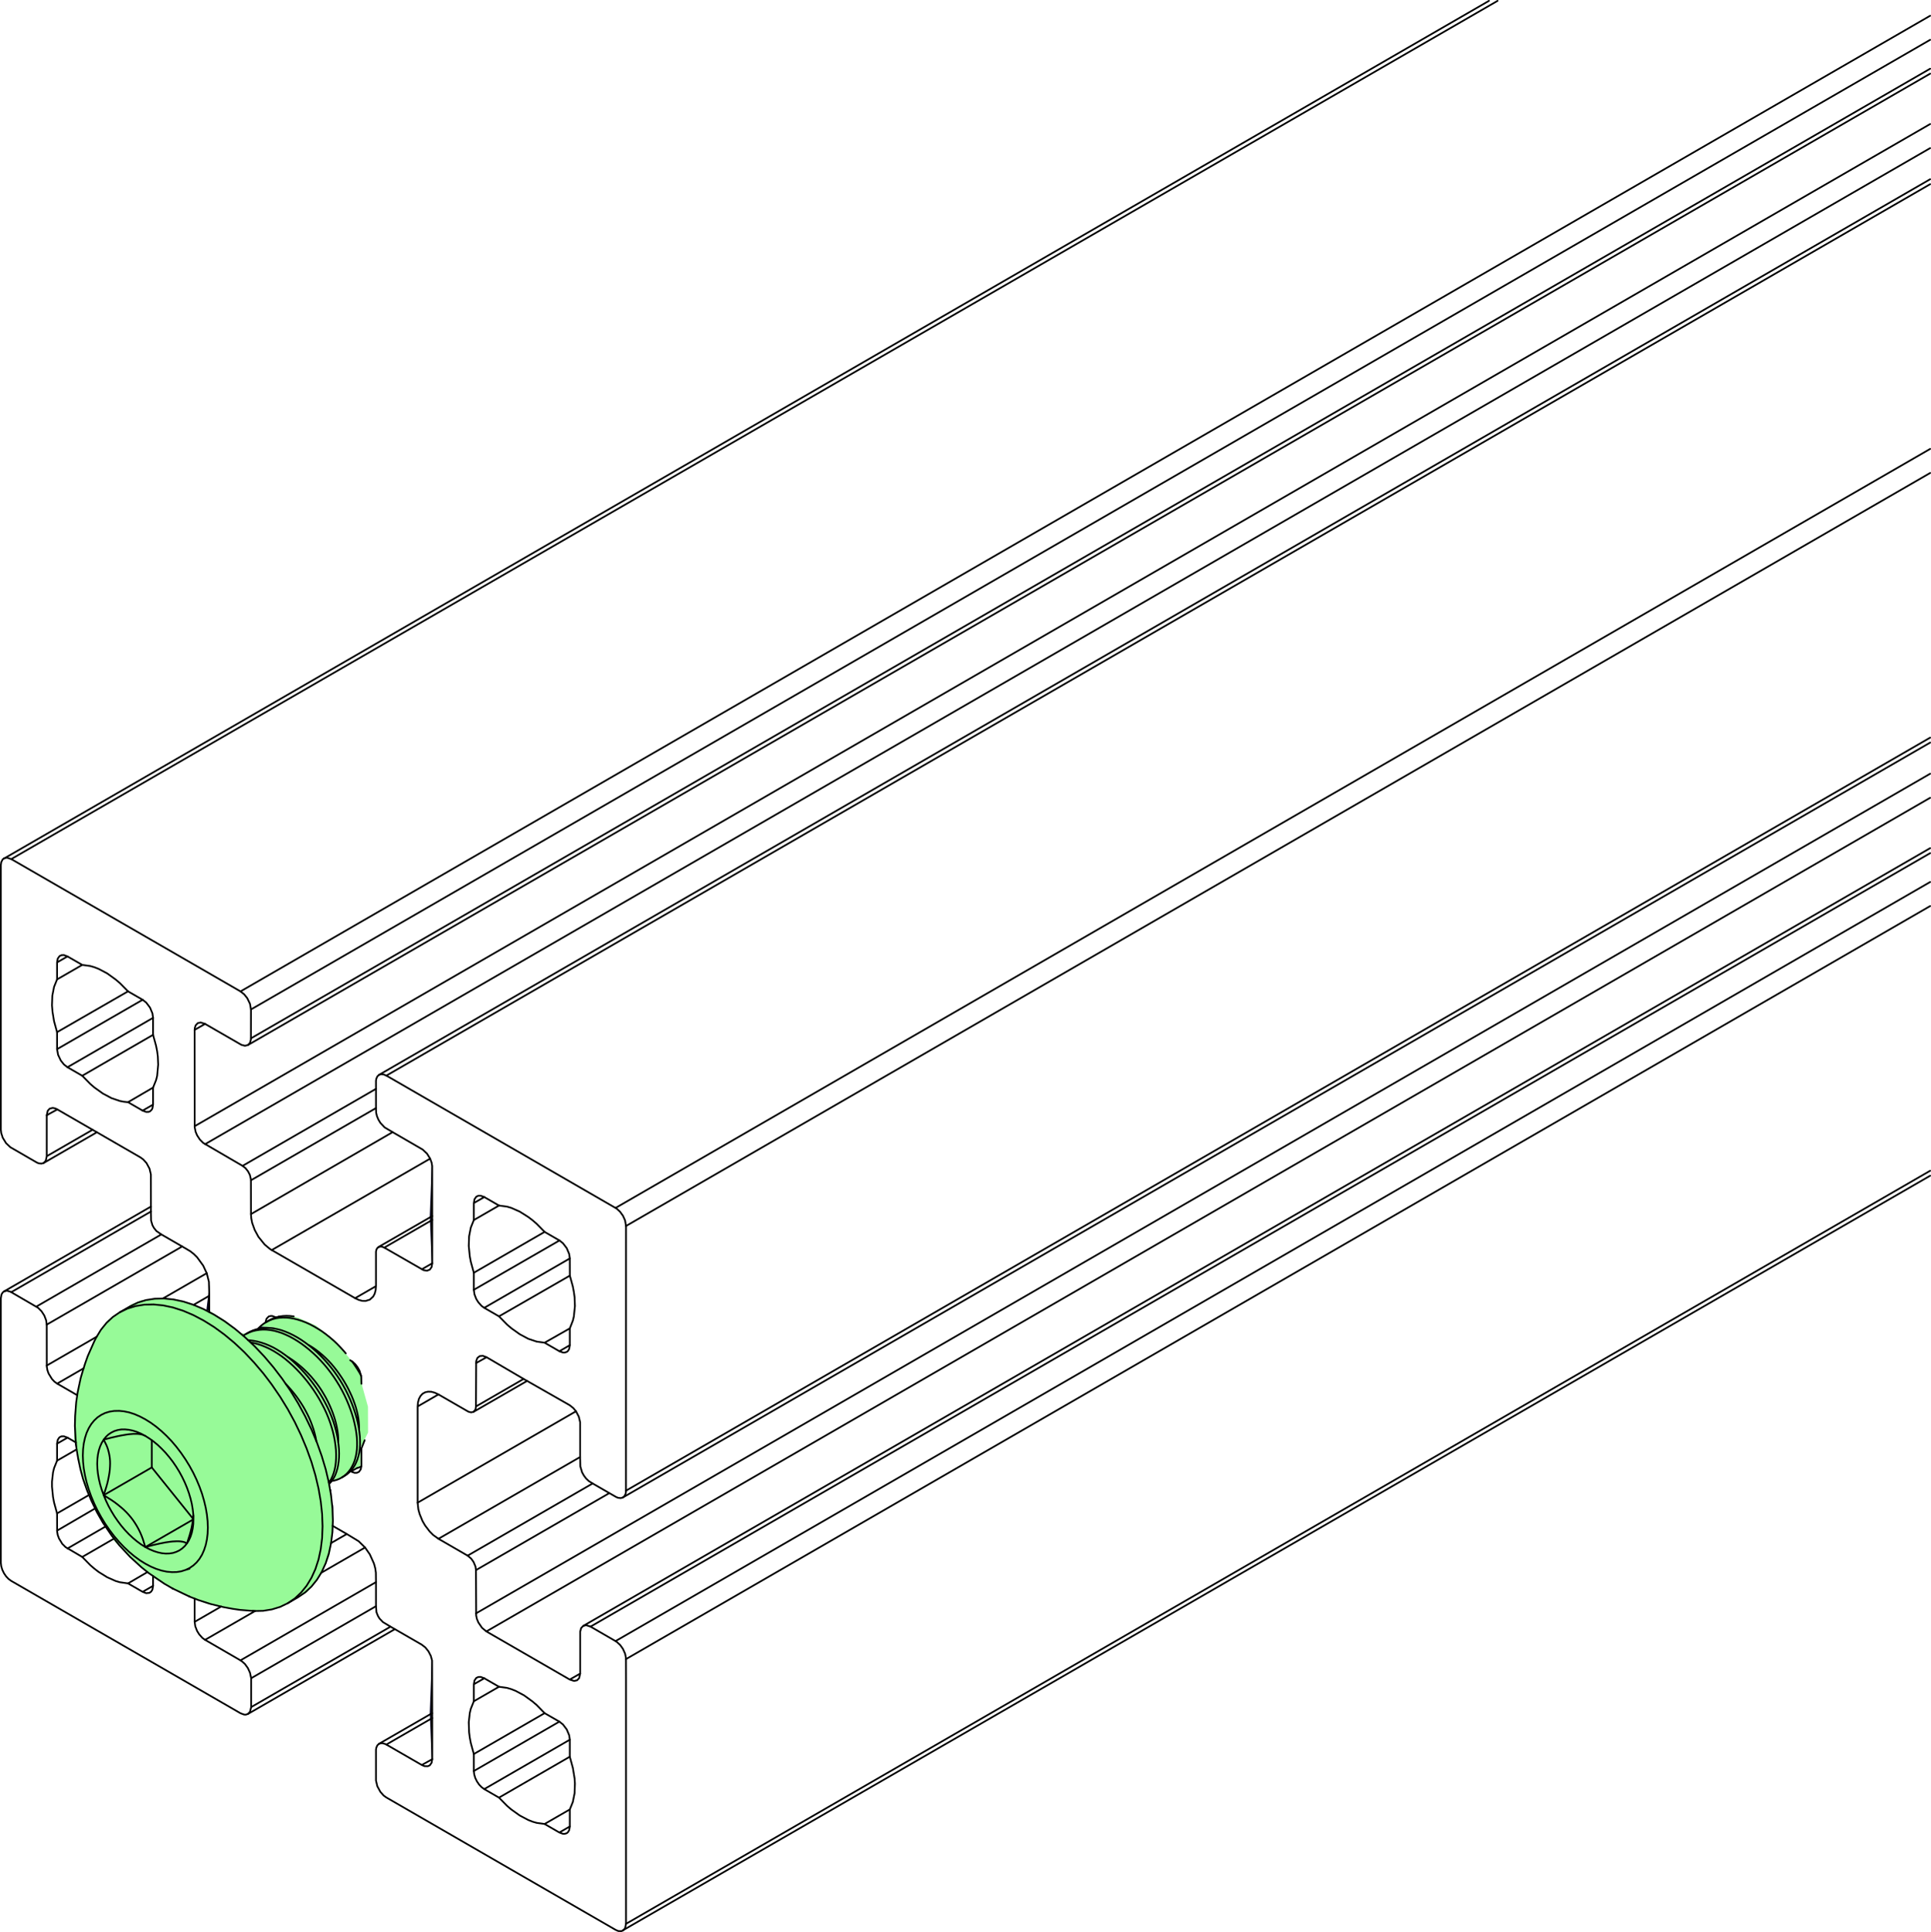 <svg width="396.503mm" height="396.653mm" viewBox="0 0 396.503 396.653" stroke-linejoin="round" stroke-linecap="round" fill="none" fill-rule="evenodd" version="1.1" id="svg2481" xmlns="http://www.w3.org/2000/svg">
  
  <desc id="desc2186">Composer Export</desc>
  
  <defs id="defs2190"></defs>
  <g id="g2479" transform="translate(-103.674,0.176)">
    <path style="fill:#97fa98" d="m 139.71,266.58 2.61,0.64 3.73,1.54 0.74,0.25 3.48,2.17 2.8,2.39 1.03,0.03 2.62,-1.06 3.5,-0.17 -3.07,-0.19 1.45,-1.28 1.04,-0.54 3.72,-0.37 1.59,0.39 3.57,1.59 4,3.14 5.15,6.36 0.35,2.83 1.21,4.34 0.02,5.29 -1.48,2.97 -0.23,0.09 0.16,1.45 -0.04,2.64 -1.35,0.24 -2.36,2 -2.11,0.71 -0.56,-0.33 0.11,0.73 0.12,1.14 0.25,1.18 0.16,1.98 0.01,6.37 -0.18,1.58 -0.45,2.65 -1.71,3.84 -2.82,3.53 -5.5,3.22 -2.53,0.56 -1.57,0.18 -1.63,-0.01 -3.94,-0.4 -5.33,-1.11 -5.13,-2.01 -5.11,-2.83 -3.98,-3.16 -4.77,-4.76 -3.6,-5.52 -2.79,-6.34 -1.13,-4.51 -0.04,-1.05 -0.19,-0.13 -0.17,-1.2 -0.09,-1.45 -0.24,-0.07 -0.16,-0.58 0.26,-7.02 0.4,-2.8 1.36,-5.69 2,-4.75 1.62,-2.73 1.42,-1.76 4.77,-3.17 1.96,-0.82 1.47,-0.2 3.56,-0.22 z" id="path2194"></path>
    <path style="fill:#000020" d="m 191.92,249.5 0.41,-10.9 v 21.23 z" id="path2196"></path>
    <path style="fill:#000020" d="m 146.79,269.01 -0.74,-0.25 0.64,-5.16 z" id="path2198"></path>
    <path style="fill:#000020" d="m 156.72,272.54 0.43,-0.36 3.07,0.19 z" id="path2200"></path>
    <path style="fill:#000020" d="m 119.36,297.63 -0.33,-1.52 0.24,0.07 z" id="path2202"></path>
    <path style="fill:#000020" d="m 177.7,298.44 -0.16,-1.45 0.23,-0.09 z" id="path2204"></path>
    <path style="fill:#000020" d="m 119.76,300.01 -0.23,-1.18 0.19,0.13 z" id="path2206"></path>
    <path style="fill:#000020" d="m 171.84,304.03 -0.45,0.4 -0.11,-0.73 z" id="path2208"></path>
    <path style="fill:#000020" d="m 171.76,306.75 -0.25,-1.18 0.19,0.13 z" id="path2210"></path>
    <path style="fill:#000020" d="m 171.93,315.1 -0.01,-6.37 0.16,0.14 z" id="path2212"></path>
    <path style="fill:#000020" d="m 191.92,351.48 0.41,-11.29 v 21.63 z" id="path2214"></path>
    <path style="stroke:#000000;stroke-width:0.353" d="m 111.13,268.09 25.67,-14.82 4.28,2.47 -27.81,16.05 -0.13,-0.91 -0.37,-0.96 -0.57,-0.88 -0.7,-0.7 -5.69,-3.31 -0.72,-0.2 -0.61,0.15" id="path2216"></path>
    <path style="stroke:#000000;stroke-width:0.353" d="m 180.87,263.89 -0.07,0.82 -0.19,0.72 -0.32,0.6 -0.68,0.63 -0.88,0.27 -0.68,-0.02 -0.72,-0.2 -0.74,-0.35 4.28,-2.47 v -7.09 l 0.1,-0.44 0.21,-0.34 0.54,-0.26 0.42,0.04 0.44,0.18 9.84,-5.68 -0.01,-11.08 -0.12,-0.7 -0.3,-0.81 -32.52,18.77 -0.37,-0.23 -1.09,-0.91 -1.29,-1.6 -0.75,-1.39 -0.52,-1.44 -0.19,-0.95 -0.06,-0.86 -0.01,-7.12 -0.22,-0.95 -0.39,-0.74 -0.51,-0.64 -0.59,-0.46 -8.07,-4.7 -0.7,-0.7 -0.57,-0.88 -0.3,-0.71 -0.19,-0.94 -0.01,-19.99 2.14,-1.23 7.46,4.3 0.72,0.19 0.61,-0.14 0.43,-0.46 0.19,-0.71 0.01,-6.14 -0.2,-1.16 -0.57,-1.18 -0.62,-0.77 -0.75,-0.6 -47.07,-27.17 -0.9,-0.29 -0.61,0.14" id="path2218"></path>
    <path style="stroke:#000000;stroke-width:0.353" d="m 105.99,265.12 28.67,-16.55 0.03,1.85 0.28,0.95 0.3,0.55 0.51,0.64 1.02,0.71" id="path2220"></path>
    <path style="stroke:#000000;stroke-width:0.353" d="M 105.99,176.2 411.18,0" id="path2222"></path>
    <path style="stroke:#000000;stroke-width:0.353" d="m 120.84,280.76 -5.43,3.14 -0.56,-0.41 -0.51,-0.54 -0.69,-1.12 -0.25,-0.72 -0.12,-0.7 -0.01,-8.62" id="path2224"></path>
    <path style="stroke:#000000;stroke-width:0.353" d="m 113.27,280.19 10.26,-5.92" id="path2226"></path>
    <path style="stroke:#000000;stroke-width:0.353" d="m 112.64,238.6 0.43,-0.46 0.2,-0.93 9.41,-5.43 -7.24,-4.18 -1.72,0.95 -0.45,0.26 v 8.4" id="path2228"></path>
    <path style="stroke:#000000;stroke-width:0.353" d="m 113.27,228.81 0.2,-0.93 0.41,-0.44 0.62,-0.15 0.53,0.11 0.41,0.2" id="path2230"></path>
    <path style="stroke:#000000;stroke-width:0.353" d="m 119.26,295.99 -1.72,-1 -2.15,1.24 v 3.49 l -0.62,1.54 -0.21,0.87 -0.21,1.89 v 1.03 l 0.21,2.13 0.21,1.11 0.62,2.26 0.01,3.71 0.12,0.7 0.26,0.72 0.68,1.12 0.7,0.69 3.4,2 1.64,1.67 0.86,0.74 0.87,0.67 1.76,1.09 1.74,0.77 0.86,0.25 1.67,0.24 3,1.73 0.73,0.28 0.65,-0.06 0.37,-0.26 0.26,-0.42 0.13,-0.77 -2.14,1.23" id="path2232"></path>
    <path style="stroke:#000000;stroke-width:0.353" d="m 115.4,314.08 7.8,-4.55" id="path2234"></path>
    <path style="stroke:#000000;stroke-width:0.353" d="m 115.39,310.55 6.55,-3.78" id="path2236"></path>
    <path style="stroke:#000000;stroke-width:0.353" d="m 115.39,299.72 4.01,-2.31" id="path2238"></path>
    <path style="stroke:#000000;stroke-width:0.353" d="m 115.39,296.23 0.13,-0.77 0.26,-0.42 0.24,-0.2 0.29,-0.11 0.49,-0.01 0.74,0.27" id="path2240"></path>
    <path style="stroke:#000000;stroke-width:0.353" d="m 115.41,283.9 4.12,2.38" id="path2242"></path>
    <path style="stroke:#000000;stroke-width:0.353" d="m 135.1,226.61 -0.13,0.77 -0.16,0.3 -0.34,0.32 -0.28,0.11 -0.5,0.01 -0.73,-0.27 2.14,-1.24 v -3.49 l -5.14,3 -0.84,-0.09 -0.83,-0.16 -1.73,-0.59 -1.75,-0.93 -1.75,-1.25 -0.86,-0.74 -1.64,-1.67 14.54,-8.4 v -3.49 l -17.57,10.14 -0.73,-0.57 -0.64,-0.8 -0.56,-1.18 -0.21,-1.16 17.57,-10.14 -3,-1.73 -14.57,8.38 -0.62,-2.26 -0.31,-1.9 -0.11,-1.35 0.07,-1.99 0.35,-1.79 0.62,-1.54 v -3.49 l 0.13,-0.77 0.38,-0.53 0.41,-0.19 0.49,-0.02 0.73,0.28 -2.14,1.23" id="path2244"></path>
    <path style="stroke:#000000;stroke-width:0.353" d="m 115.39,215.23 v -3.49" id="path2246"></path>
    <path style="stroke:#000000;stroke-width:0.353" d="m 115.39,200.91 5.17,-2.98 -3.03,-1.74" id="path2248"></path>
    <path style="stroke:#000000;stroke-width:0.353" d="m 117.53,317.75 7.81,-4.51" id="path2250"></path>
    <path style="stroke:#000000;stroke-width:0.353" d="m 117.53,218.94 3.03,1.75" id="path2252"></path>
    <path style="stroke:#000000;stroke-width:0.353" d="m 120.56,319.49 6.53,-3.77" id="path2254"></path>
    <path style="stroke:#000000;stroke-width:0.353" d="m 120.56,197.93 1.64,0.23 0.86,0.25 0.87,0.34 1.76,0.93 1.74,1.26 0.86,0.73 1.67,1.69" id="path2256"></path>
    <path style="stroke:#000000;stroke-width:0.353" d="m 122.68,231.78 0.89,0.51" id="path2258"></path>
    <path style="stroke:#000000;stroke-width:0.353" d="m 129.96,324.92 3.99,-2.33" id="path2260"></path>
    <path style="stroke:#000000;stroke-width:0.353" d="m 129.96,226.12 3,1.73" id="path2262"></path>
    <path style="stroke:#000000;stroke-width:0.353" d="m 132.96,205.09 0.73,0.57 0.78,1.03 0.5,1.19 0.13,0.92" id="path2264"></path>
    <path style="stroke:#000000;stroke-width:0.353" d="m 135.1,325.42 v -2.01" id="path2266"></path>
    <path style="stroke:#000000;stroke-width:0.353" d="m 134.66,248.57 v -0.96" id="path2268"></path>
    <path style="stroke:#000000;stroke-width:0.353" d="m 135.1,223.12 0.62,-1.54 0.22,-0.87 0.21,-2.3 -0.07,-1.66 -0.14,-1.09 -0.22,-1.11 -0.62,-2.26" id="path2270"></path>
    <path style="stroke:#000000;stroke-width:0.353" d="m 137.11,266.43 9.01,-5.2 -0.73,-1.56 -1.22,-1.68 -0.7,-0.7 -0.74,-0.58 -1.65,-0.97" id="path2272"></path>
    <path style="stroke:#000000;stroke-width:0.353" d="m 156.05,330.59 -10.27,5.92 -0.55,-0.4 -0.67,-0.75 -0.42,-0.68 -0.37,-0.95 -0.13,-0.92 v -4.76" id="path2274"></path>
    <path style="stroke:#000000;stroke-width:0.353" d="m 143.64,332.81 5.44,-3.14" id="path2276"></path>
    <path style="stroke:#000000;stroke-width:0.353" d="m 143.41,267.73 3.23,-1.86 -0.07,-2.88 -0.45,-1.76" id="path2278"></path>
    <path style="stroke:#000000;stroke-width:0.353" d="M 143.64,231.05 500,25.29" id="path2280"></path>
    <path style="stroke:#000000;stroke-width:0.353" d="m 145.78,210.04 -0.9,-0.29 -0.61,0.14 -0.43,0.46 -0.16,0.51 -0.04,0.41" id="path2282"></path>
    <path style="stroke:#000000;stroke-width:0.353" d="m 145.78,336.51 7.46,4.32 0.72,0.63 0.61,0.85 0.43,0.95 0.24,1.13 v 5.93 l -0.24,0.95 -0.43,0.46" id="path2284"></path>
    <path style="stroke:#000000;stroke-width:0.353" d="M 145.78,234.74 500,30.23" id="path2286"></path>
    <path style="stroke:#000000;stroke-width:0.353" d="m 146.64,269.21 v -3.34" id="path2288"></path>
    <path style="stroke:#000000;stroke-width:0.353" d="m 153.06,340.71 27.81,-16.05 v 4.94 l -25.63,14.79" id="path2290"></path>
    <path style="stroke:#000000;stroke-width:0.353" d="M 153.06,203.37 500,3.06" id="path2292"></path>
    <path style="stroke:#000000;stroke-width:0.353" d="m 155.2,249.1 29.09,-16.83 -1.66,-0.99 -0.85,-0.91 -0.41,-0.67 -0.3,-0.72 -0.17,-0.71 -0.03,-0.94 -25.67,14.82" id="path2294"></path>
    <path style="stroke:#000000;stroke-width:0.353" d="m 153.48,239.19 27.39,-15.81 v 3.95" id="path2296"></path>
    <path style="stroke:#000000;stroke-width:0.353" d="M 155.2,213.01 500,13.93" id="path2298"></path>
    <path style="stroke:#000000;stroke-width:0.353" d="M 154.57,214.39 500,14.95" id="path2300"></path>
    <path style="stroke:#000000;stroke-width:0.353" d="M 155.2,207.08 500,8" id="path2302"></path>
    <path style="stroke:#000000;stroke-width:0.353" d="m 155.24,350.32 28.62,-16.52 -1.55,-0.93 -0.71,-0.74 -0.33,-0.54 -0.3,-0.76 -0.1,-1.23" id="path2304"></path>
    <path style="stroke:#000000;stroke-width:0.353" d="m 158.18,271.36 0.2,-0.76 0.46,-0.48 0.41,-0.11 0.34,0.01 0.74,0.28 -0.07,0.03" id="path2306"></path>
    <path style="stroke:#000000;stroke-width:0.353" d="m 159.47,256.48 17.12,9.88" id="path2308"></path>
    <path style="stroke:#000000;stroke-width:0.353" d="m 169.62,322.75 9.01,-5.2 0.98,1.41 0.85,1.89 0.26,0.96 0.13,0.92 0.02,1.93" id="path2310"></path>
    <path style="stroke:#000000;stroke-width:0.353" d="m 171.65,316.64 3.23,-1.86 -2.91,-1.68" id="path2312"></path>
    <path style="stroke:#000000;stroke-width:0.353" d="m 174.88,314.78 2.45,1.49 1.3,1.28" id="path2314"></path>
    <path style="stroke:#000000;stroke-width:0.353" d="m 178.55,295.52 -0.67,1.7 v 3.49 l -0.13,0.78 -0.37,0.52 -0.41,0.2 -0.49,0.01 -0.74,-0.27 1.25,-0.72" id="path2316"></path>
    <path style="stroke:#000000;stroke-width:0.353" d="m 175.74,301.95 -0.12,-0.07" id="path2318"></path>
    <path style="stroke:#000000;stroke-width:0.353" d="m 175.58,279.1 0.53,0.35 0.54,0.5 0.47,0.62 0.38,0.69 0.35,1.2 0.03,1.48" id="path2320"></path>
    <path style="stroke:#000000;stroke-width:0.353" d="m 190.28,362.2 2.14,-1.19 -0.13,0.73 -0.37,0.53 -0.41,0.19 -0.68,-0.02 -0.55,-0.24 -7.46,-4.3 -0.72,-0.19 -0.61,0.14" id="path2322"></path>
    <path style="stroke:#000000;stroke-width:0.353" d="m 181.37,255.86 11.05,-6.36" id="path2324"></path>
    <path style="stroke:#000000;stroke-width:0.353" d="m 180.87,223.38 v -1.69 l 0.07,-0.39 0.21,-0.47 0.34,-0.32 0.45,-0.14 0.51,0.06 0.56,0.23 47.25,27.29 0.71,0.64 0.61,0.84 0.43,0.95 0.2,1.16 L 500,96.93" id="path2326"></path>
    <path style="stroke:#000000;stroke-width:0.353" d="M 181.49,220.51 500,36.62" id="path2328"></path>
    <path style="stroke:#000000;stroke-width:0.353" d="m 183.01,358 9.41,-5.43 v 8.44" id="path2330"></path>
    <path style="stroke:#000000;stroke-width:0.353" d="m 184.75,334.31 -0.89,-0.51" id="path2332"></path>
    <path style="stroke:#000000;stroke-width:0.353" d="m 182.58,255.98 8.07,4.63 0.7,0.11 0.57,-0.22 0.37,-0.53 0.13,-0.77 -2.14,1.23" id="path2334"></path>
    <path style="stroke:#000000;stroke-width:0.353" d="M 183.01,220.66 500,37.64" id="path2336"></path>
    <path style="stroke:#000000;stroke-width:0.353" d="m 191.99,237.71 -0.64,-1.03 -0.88,-0.83 -6.18,-3.58" id="path2338"></path>
    <path style="stroke:#000000;stroke-width:0.353" d="m 220.66,344.66 0.9,0.29 0.61,-0.14 0.42,-0.45 0.21,-0.93 -2.14,1.23 -17.12,-9.88 -0.9,-0.75 -0.74,-1.08 -0.3,-0.71 -0.16,-0.71 -0.04,-9.34 27.39,-15.81 -3.43,-1.98 -25.67,14.82 -5.99,-3.46 -1.11,-0.8 -0.7,-0.71 -0.94,-1.23 -0.53,-0.91 -0.59,-1.44 -0.26,-0.95 -0.15,-1.37 v -19.76 l 0.07,-0.82 0.19,-0.72 0.32,-0.6 0.42,-0.46 0.53,-0.3 0.61,-0.14 0.68,0.02 0.72,0.2 0.74,0.35 -4.28,2.47" id="path2340"></path>
    <path style="stroke:#000000;stroke-width:0.353" d="m 189.42,308.35 32.52,-18.77 -0.55,-0.66 -0.73,-0.58 -9.47,-5.4 -9.79,5.65 -0.1,0.62 -0.4,0.49 11.05,-6.38" id="path2342"></path>
    <path style="stroke:#000000;stroke-width:0.353" d="M 192.42,352.57 V 351.6" id="path2344"></path>
    <path style="stroke:#000000;stroke-width:0.353" d="m 192.42,259.2 v -8.9" id="path2346"></path>
    <path style="stroke:#000000;stroke-width:0.353" d="m 193.7,315.76 29.09,-16.79 v -7.14 l -0.27,-1.14 -0.58,-1.11" id="path2348"></path>
    <path style="stroke:#000000;stroke-width:0.353" d="m 193.7,286.12 6.14,3.54 0.57,0.15 0.49,-0.11" id="path2350"></path>
    <path style="stroke:#000000;stroke-width:0.353" d="m 206.13,368.9 14.54,-8.4 0.63,2.32 0.35,2.14 0.07,1.05 -0.07,1.99 -0.36,1.79 -0.62,1.54 -5.17,2.98 -1.64,-0.23 -0.86,-0.25 -0.87,-0.34 -1.75,-0.93 -1.75,-1.25 -0.86,-0.74 -1.64,-1.67 -3.03,-1.75 -0.55,-0.41 -0.52,-0.54 -0.44,-0.65 -0.34,-0.7 -0.21,-0.72 -0.08,-0.69 v -3.49 l -0.62,-2.26 -0.21,-1.11 -0.14,-1.09 -0.07,-2.07 0.21,-1.89 0.21,-0.87 0.62,-1.54 v -3.49 l 0.13,-0.77 0.37,-0.53 0.42,-0.19 0.49,-0.02 0.75,0.28 -2.16,1.23" id="path2352"></path>
    <path style="stroke:#000000;stroke-width:0.353" d="m 201.4,322.19 -0.1,-0.74 -0.4,-0.95 -0.49,-0.68 -0.72,-0.6" id="path2354"></path>
    <path style="stroke:#000000;stroke-width:0.353" d="m 215.5,275.5 3.03,1.75 2.14,-1.24 v -3.45 l -5.17,2.94 -1.64,-0.23 -1.73,-0.58 -1.75,-0.94 -1.67,-1.19 -0.94,-0.8 -1.64,-1.67 -3.03,-1.75 -0.55,-0.4 -0.67,-0.75 -0.42,-0.67 -0.37,-0.96 -0.13,-0.92 17.59,-10.13 -3.05,-1.76 -14.54,8.39 -0.62,-2.26 -0.21,-1.11 -0.21,-2.14 0.07,-1.98 0.35,-1.79 0.62,-1.54 v -3.49 l 0.13,-0.77 0.37,-0.53 0.42,-0.2 0.49,-0.01 0.75,0.28 -2.16,1.23" id="path2356"></path>
    <path style="stroke:#000000;stroke-width:0.353" d="m 200.96,363.44 17.57,-10.14 0.73,0.57 0.78,1.03 0.5,1.19 0.13,0.92 -17.57,10.14" id="path2358"></path>
    <path style="stroke:#000000;stroke-width:0.353" d="m 200.96,359.95 14.54,-8.39 3.03,1.74" id="path2360"></path>
    <path style="stroke:#000000;stroke-width:0.353" d="m 203.12,344.4 3.01,1.74 -5.17,2.98" id="path2362"></path>
    <path style="stroke:#000000;stroke-width:0.353" d="M 201.4,331.08 500,158.68" id="path2364"></path>
    <path style="stroke:#000000;stroke-width:0.353" d="m 201.4,288.59 0.04,-9.3 0.25,-0.66 0.48,-0.38 0.64,-0.06 0.77,0.29 -2.18,1.22" id="path2366"></path>
    <path style="stroke:#000000;stroke-width:0.353" d="m 200.96,264.64 v -3.5" id="path2368"></path>
    <path style="stroke:#000000;stroke-width:0.353" d="m 203.12,245.6 3.01,1.74 -5.17,2.98" id="path2370"></path>
    <path style="stroke:#000000;stroke-width:0.353" d="M 203.54,334.78 500,163.62" id="path2372"></path>
    <path style="stroke:#000000;stroke-width:0.353" d="m 203.58,278.48 7.61,4.46" id="path2374"></path>
    <path style="stroke:#000000;stroke-width:0.353" d="m 203.1,268.34 17.57,-10.14 0.01,3.53 0.61,2.23 0.21,1.11 0.15,1.08 0.07,1.82 -0.22,2.15 -0.21,0.86 -0.62,1.58" id="path2376"></path>
    <path style="stroke:#000000;stroke-width:0.353" d="m 206.13,346.14 1.64,0.23 0.86,0.25 0.87,0.34 1.76,0.93 1.74,1.26 0.86,0.73 1.64,1.68" id="path2378"></path>
    <path style="stroke:#000000;stroke-width:0.353" d="m 206.13,270.09 14.55,-8.36" id="path2380"></path>
    <path style="stroke:#000000;stroke-width:0.353" d="m 206.13,247.34 1.64,0.22 0.86,0.25 1.75,0.77 1.75,1.1 0.87,0.66 0.86,0.74 1.64,1.67" id="path2382"></path>
    <path style="stroke:#000000;stroke-width:0.353" d="m 215.5,374.31 3.03,1.75 2.14,-1.24 -0.13,0.77 -0.26,0.42 -0.24,0.2 -0.44,0.13 -0.34,-0.01 -0.73,-0.27" id="path2384"></path>
    <path style="stroke:#000000;stroke-width:0.353" d="m 218.53,277.25 0.73,0.27 0.34,0.01 0.44,-0.13 0.24,-0.19 0.26,-0.43 0.13,-0.77" id="path2386"></path>
    <path style="stroke:#000000;stroke-width:0.353" d="m 220.67,258.2 -0.13,-0.92 -0.5,-1.19 -0.78,-1.02 -0.71,-0.56" id="path2388"></path>
    <path style="stroke:#000000;stroke-width:0.353" d="m 220.67,374.82 v -3.49" id="path2390"></path>
    <path style="stroke:#000000;stroke-width:0.353" d="m 220.67,360.5 v -3.49" id="path2392"></path>
    <path style="stroke:#000000;stroke-width:0.353" d="m 222.8,343.43 v -8.61 l 0.19,-0.72 0.43,-0.45 0.61,-0.15 0.9,0.29 5.33,3.09 0.74,0.67 0.58,0.81 0.44,0.99 0.18,0.89 0.01,4.53 v 50.04 l -0.2,0.93 -0.43,0.45" id="path2394"></path>
    <path style="stroke:#000000;stroke-width:0.353" d="M 223.42,333.65 500,173.96" id="path2396"></path>
    <path style="stroke:#000000;stroke-width:0.353" d="m 222.79,298.97 0.04,1.93 0.35,1.19 0.38,0.69 0.47,0.62 0.53,0.5 0.8,0.5" id="path2398"></path>
    <path style="stroke:#000000;stroke-width:0.353" d="M 224.93,333.79 500,174.99" id="path2400"></path>
    <path style="stroke:#000000;stroke-width:0.353" d="m 228.79,306.38 1.47,0.84 0.36,0.13 0.52,0.06 0.44,-0.14 0.34,-0.32 0.22,-0.47 0.06,-0.39 0.01,-54.55" id="path2402"></path>
    <path style="stroke:#000000;stroke-width:0.353" d="M 230.07,336.76 500,180.91" id="path2404"></path>
    <path style="stroke:#000000;stroke-width:0.353" d="M 230.07,247.83 500,91.99" id="path2406"></path>
    <path style="stroke:#000000;stroke-width:0.353" d="M 232.21,394.81 500,240.2" id="path2408"></path>
    <path style="stroke:#000000;stroke-width:0.353" d="M 232.21,340.46 500,185.85" id="path2410"></path>
    <path style="stroke:#000000;stroke-width:0.353" d="M 231.58,307.27 500,152.29" id="path2412"></path>
    <path style="stroke:#000000;stroke-width:0.353" d="M 232.21,305.88 500,151.27" id="path2414"></path>
    <path style="stroke:#000000;stroke-width:0.353" d="m 409.41,0 -305.17,176.24 -0.31,0.6 -0.08,0.59 v 54.35 l 0.08,0.68 0.31,0.96 0.68,1.11 0.89,0.84 5.5,3.18 0.37,0.13 0.52,0.05 0.44,-0.13 10.93,-6.31 8.95,5.17 0.55,0.4 0.68,0.75 0.62,1.15 0.28,1.18 0.01,6.61 -30.18,17.43 -0.24,0.19 -0.26,0.42 -0.13,0.77 v 54.34 l 0.08,0.68 0.21,0.72 0.34,0.71 0.44,0.65 0.52,0.55 0.55,0.4 47.07,27.17 0.73,0.27 0.34,0.02 0.44,-0.14 30.18,-17.42 5.53,3.19 0.73,0.57 0.64,0.8 0.48,0.94 0.26,0.95 0.03,10.79 -10.93,6.3 -0.34,0.32 -0.21,0.47 -0.07,0.39 v 6.36 l 0.28,1.18 0.63,1.15 0.67,0.75 0.56,0.4 47.06,27.17 0.55,0.24 0.68,0.02 L 500,241.22" id="path2416"></path>
    <path style="stroke:#000000;stroke-width:0.353" d="m 141.76,322.16 -0.88,0.28 -0.95,0.15 -0.94,0.02 -1.09,-0.1 -1.07,-0.23 -1.09,-0.35 -1.11,-0.47 -1.12,-0.59 -1.12,-0.7 -1.11,-0.81 -1.09,-0.91 -1.07,-1.01 -1.03,-1.09 -1,-1.17 -0.94,-1.24 -0.89,-1.3 -0.82,-1.35 -0.45,-0.82 -0.31,-0.57 -0.68,-1.42 -0.6,-1.44 -0.52,-1.45 -0.43,-1.44 -0.33,-1.42 -0.25,-1.41 -0.14,-1.36 -0.05,-1.32 0.05,-1.27 0.14,-1.19 0.25,-1.13 0.33,-1.03 0.43,-0.95 0.52,-0.85 0.6,-0.74 0.68,-0.64 0.76,-0.51 0.82,-0.4 0.89,-0.27 0.95,-0.15 1.06,-0.02 0.96,0.1 1.07,0.22 1.09,0.35 1.11,0.48 1.12,0.59 1.12,0.7 1.11,0.81 1.09,0.91 1.07,1.01 1.04,1.09 0.99,1.17 0.94,1.24 0.89,1.3 0.83,1.35 0.76,1.39 0.68,1.42 0.6,1.43 0.52,1.45 0.42,1.44 0.34,1.43 0.19,1.1 0.05,0.3 0.15,1.37 0.05,1.32 -0.05,1.26 -0.15,1.2 -0.24,1.12 -0.34,1.04 -0.42,0.95 -0.52,0.85 -0.6,0.74 -0.68,0.63 -0.08,0.05 -0.68,0.47 -0.83,0.39 0.82,-0.25" id="path2418"></path>
    <path style="stroke:#000000;stroke-width:0.353" d="m 124.55,305.67 -0.32,-1.08 -0.26,-1.1 -0.19,-1.08 -0.11,-1.05 -0.04,-1.02 0.04,-0.97 0.11,-0.92 0.19,-0.87 0.26,-0.79 0.32,-0.71 0.41,-0.68 0.54,1.09 0.22,0.53 0.17,0.54 0.14,0.54 0.11,0.54 0.08,0.56 0.05,0.56 0.01,0.58 -0.02,0.6 -0.04,0.62 -0.08,0.64 -0.11,0.67 -0.14,0.7 -0.17,0.75 -0.22,0.78 -0.54,1.71 1.59,0.99 0.71,0.49 0.65,0.5 0.61,0.5 0.57,0.5 0.52,0.51 0.49,0.53 0.46,0.54 0.43,0.56 0.39,0.58 0.37,0.6 0.35,0.63 0.33,0.66 0.3,0.7 0.28,0.74 0.5,1.62 1.6,-0.41 1.36,-0.31 1.17,-0.23 1.02,-0.15 0.46,-0.05 0.82,-0.04 h 0.37 l 0.35,0.02 0.32,0.04 0.31,0.06 0.28,0.08 0.5,0.22 -0.46,0.57 -0.53,0.49 -0.58,0.4 -0.64,0.3 -0.68,0.22 -0.73,0.11 -0.76,0.02 -0.8,-0.08 -0.82,-0.18 -0.69,-0.22 -0.15,-0.05 -0.86,-0.36 -0.86,-0.45 -0.86,-0.54 -0.88,-0.65 -0.81,-0.68 -0.83,-0.77 -0.79,-0.84 -0.77,-0.9 -0.72,-0.96 -0.69,-1 -0.63,-1.04 -0.59,-1.07 -0.52,-1.09 -0.46,-1.11 -0.41,-1.14" id="path2420"></path>
    <path style="stroke:#000000;stroke-width:0.353" d="m 124.96,306.81 9.88,-5.7 8.47,10.53 -0.02,0.18 -9.78,5.64" id="path2422"></path>
    <path style="stroke:#000000;stroke-width:0.353" d="m 126.12,294.22 -0.18,0.12 -0.52,0.49 -0.46,0.57 1.59,-0.41 1.46,-0.33 0.51,-0.1 0.98,-0.17 0.6,-0.09 0.46,-0.04 0.47,-0.04 h 0.72 l 0.35,0.02 0.33,0.04 0.3,0.06 0.28,0.08 0.5,0.22 -0.86,-0.46 -0.88,-0.37 -0.81,-0.26 -0.83,-0.17 -0.79,-0.08 -0.77,0.01 -0.72,0.12 -0.69,0.21 -0.63,0.31 -0.41,0.27" id="path2424"></path>
    <path style="stroke:#000000;stroke-width:0.353" d="m 128.27,269.25 1.57,-0.75 0.12,-0.04 1.57,-0.48 1.79,-0.29 1.89,-0.04 1.96,0.19 2.03,0.43 2.08,0.67 2.11,0.9 2.12,1.12 2.13,1.33 2.11,1.54 2.08,1.73 2.03,1.91 1.96,2.08 1.89,2.22 1.14,1.49 0.65,0.87 1.69,2.47 1.57,2.56 1.44,2.64 1.29,2.7 1.14,2.73 0.99,2.75 0.25,0.85 0.56,1.89 0.64,2.71 0.46,2.66 0.28,2.6 0.09,2.51 -0.09,2.4 -0.28,2.27 -0.46,2.14 -0.64,1.97 -0.56,1.24 -0.26,0.56 -0.98,1.61 -1.14,1.41 -1.29,1.21 -1.44,0.98" id="path2426"></path>
    <path style="stroke:#000000;stroke-width:0.353" d="m 133.51,294.64 0.86,0.54 0.47,0.34 v 5.59" id="path2428"></path>
    <path style="stroke:#000000;stroke-width:0.353" d="m 134.84,295.52 0.39,0.28 0.84,0.7 0.82,0.78 0.8,0.84 0.76,0.9 0.73,0.95 0.68,1 0.64,1.04 0.58,1.07 0.53,1.1 0.46,1.1 0.4,1.12 0.33,1.11 0.26,1.09 0.18,1.08 0.12,1.06 0.03,1.01 -0.03,0.98 -0.12,0.92 -0.18,0.86 -0.26,0.8 -0.33,0.73 -0.4,0.65 0.55,-1.71 0.21,-0.78 0.18,-0.74 0.14,-0.71 0.14,-0.93" id="path2430"></path>
    <path style="stroke:#000000;stroke-width:0.353" d="m 139.08,325.95 0.02,0.01" id="path2432"></path>
    <path style="stroke:#000000;stroke-width:0.353" d="m 142.56,327.62 -0.01,-0.01" id="path2434"></path>
    <path style="stroke:#000000;stroke-width:0.353" d="M 143.31,311.64 143.37,311" id="path2436"></path>
    <path style="stroke:#000000;stroke-width:0.353" d="m 155.13,275.46 0.84,0.79 1.97,2.08 1.88,2.22 1.8,2.36 0.72,1.05 0.43,0.44 0.58,0.66 0.57,0.68 0.55,0.7 0.52,0.72 0.49,0.73 0.47,0.75 0.43,0.76 0.41,0.78 0.37,0.77 0.33,0.78 0.26,0.69 0.3,0.87 0.22,0.77 0.19,0.76 0.17,0.9 0.12,0.29 0.98,2.75 0.82,2.74 0.64,2.72 0.12,-0.15 0.34,-0.54 0.28,-0.6 0.24,-0.64 0.2,-0.69 0.15,-0.74 0.1,-0.77 0.05,-0.82 0.01,-0.84 -0.03,-0.87 -0.09,-0.9 -0.13,-0.92 -0.17,-0.94 -0.22,-0.96 -0.27,-0.96 -0.31,-0.97 -0.36,-0.98 -0.4,-0.97 -0.45,-0.97 -0.5,-0.96 -0.53,-0.96 -0.57,-0.94 -0.61,-0.93 -0.63,-0.89 -0.66,-0.87 -0.7,-0.85 -0.71,-0.82 -0.74,-0.78 -0.76,-0.75 -0.78,-0.7 -0.78,-0.66 -0.8,-0.61 -0.81,-0.55 -0.82,-0.51 -0.81,-0.44 -0.82,-0.38 -0.81,-0.33 -0.81,-0.27 -0.8,-0.21 -0.67,-0.12 -0.5,-0.47 0.35,0.02 0.78,0.1 0.79,0.16 0.8,0.22 0.81,0.27 0.82,0.34 0.82,0.39 0.81,0.46 0.81,0.51 0.81,0.57 0.54,0.41 0.34,0.21 0.66,0.43 0.66,0.48 0.65,0.52 0.64,0.54 0.62,0.58 0.61,0.61 0.59,0.64 0.57,0.67 0.55,0.69 0.52,0.71 0.49,0.73 0.46,0.76 0.44,0.76 0.4,0.77 0.37,0.78 0.14,0.32 0.2,0.47 0.31,0.78 0.27,0.78 0.24,0.78 0.2,0.77 0.16,0.76 0.13,0.74 0.09,0.72 0.05,0.7 0.01,0.68 -0.01,0.2 0.06,0.45 0.08,0.89 0.03,0.87 -0.02,0.84 -0.07,0.8 -0.11,0.77 -0.13,0.64 -0.23,0.78 -0.24,0.63 -0.3,0.59 -0.34,0.53 -0.07,0.09" id="path2438"></path>
    <path style="stroke:#000000;stroke-width:0.353" d="m 154.63,274.99 -0.69,-0.65 -0.34,-0.29" id="path2440"></path>
    <path style="stroke:#000000;stroke-width:0.353" d="m 173.92,303.14 0.48,-0.34 0.45,-0.39 0.41,-0.45 0.37,-0.5 0.33,-0.55 0.29,-0.6 0.25,-0.64 0.19,-0.69 0.15,-0.73 0.1,-0.78 0.05,-0.8 v -0.85 l -0.05,-0.88 -0.1,-0.9 -0.15,-0.93 -0.2,-0.95 -0.23,-0.96 -0.29,-0.97 -0.33,-0.98 -0.37,-0.98 -0.41,-0.98 -0.45,-0.98 -0.49,-0.96 -0.53,-0.96 -0.57,-0.93 -0.6,-0.92 -0.64,-0.89 -0.67,-0.87 -0.69,-0.83 -0.73,-0.8 -0.74,-0.77 -0.77,-0.72 -0.78,-0.69 -0.8,-0.64 -0.8,-0.6 -0.82,-0.55 -0.82,-0.5 -0.82,-0.45 -0.82,-0.38 -0.81,-0.34 -0.81,-0.26 -0.79,-0.21 -0.78,-0.14 -0.77,-0.08 -0.75,-0.01 -0.57,0.04 -0.16,0.02 -0.7,0.11 -0.68,0.17 -0.65,0.24 -0.62,0.29" id="path2442"></path>
    <path style="stroke:#000000;stroke-width:0.353" d="m 155.82,330.59 -0.24,-0.02" id="path2444"></path>
    <path style="stroke:#000000;stroke-width:0.353" d="m 166.88,275.88 0.27,0.21 0.8,0.65 0.78,0.69 0.76,0.74 0.74,0.77 0.72,0.81 0.69,0.83 0.67,0.87 0.63,0.9 0.6,0.92 0.56,0.94 0.52,0.95 0.47,0.95 0.46,1 0.4,0.98 0.36,0.98 0.32,0.98 0.28,0.97 0.23,0.96 0.19,0.94 0.07,0.47 0.01,-0.2 -0.01,-0.67 -0.05,-0.7 -0.08,-0.72 -0.13,-0.74 -0.17,-0.75 -0.21,-0.77 -0.25,-0.77 -0.28,-0.78 -0.32,-0.79 -0.36,-0.78 -0.38,-0.78 -0.42,-0.78 -0.44,-0.76 -0.48,-0.75 -0.5,-0.74 -0.52,-0.71 -0.55,-0.7 -0.56,-0.67 -0.59,-0.63 -0.61,-0.61 -0.62,-0.57 -0.64,-0.54 -0.65,-0.5 -0.65,-0.46 -0.67,-0.42 -0.39,-0.22 -0.53,-0.4 -0.81,-0.56 -0.82,-0.51 -0.82,-0.45 -0.82,-0.4 -0.82,-0.34 -0.8,-0.29 -0.8,-0.21 -0.79,-0.15 -0.76,-0.09 -0.76,-0.02 -0.73,0.04 -0.71,0.1 -0.3,0.08" id="path2446"></path>
    <path style="stroke:#000000;stroke-width:0.353" d="m 158.38,271.24 0.61,-0.31 0.64,-0.25 0.67,-0.18 0.7,-0.11 0.73,-0.05 0.75,0.01 0.76,0.08 0.79,0.14 0.8,0.2 0.81,0.26 0.82,0.31 0.82,0.37 0.82,0.43 0.82,0.48 0.76,0.48 0.86,0.62 0.82,0.65 0.76,0.65 0.76,0.71 0.74,0.77 0.72,0.79 0.33,0.4" id="path2448"></path>
    <path style="stroke:#000000;stroke-width:0.353" d="m 162.34,283.96 0.97,1.41 1.57,2.57 1.43,2.64 1.3,2.7 1.02,2.44" id="path2452"></path>
    <path style="stroke:#000000;stroke-width:0.353" d="m 160.86,270.17 0.17,-0.05 0.71,-0.1 0.73,-0.04 0.75,0.03 0.77,0.09" id="path2454"></path>
    <path style="stroke:#000000;stroke-width:0.353" d="m 162.77,278.44 0.26,0.2 0.78,0.67 0.77,0.71 0.76,0.75 0.73,0.79 0.72,0.82 0.8,1.01 0.55,0.73 0.63,0.9 0.6,0.93 0.56,0.94 0.52,0.96 0.48,0.94 0.45,0.99 0.4,0.98 0.35,0.97 0.3,0.97 0.26,0.96 0.21,0.95 0.17,0.94 0.06,0.47" id="path2456"></path>
    <path style="stroke:#000000;stroke-width:0.353" d="m 171.19,304.22 0.05,0.29" id="path2458"></path>
    <path style="stroke:#000000;stroke-width:0.353" d="m 176.01,301.42 0.17,-0.22 0.34,-0.54 0.29,-0.59 0.26,-0.64 0.2,-0.68 0.16,-0.72 0.11,-0.79 0.06,-0.78 v -0.84 l -0.04,-0.87 -0.09,-0.88 -0.07,-0.48" id="path2460"></path>
    <path style="stroke:#000000;stroke-width:0.353" d="m 177.81,282.24 -0.27,-0.49 -0.58,-0.94 -0.61,-0.92 -0.41,-0.57" id="path2462"></path>
    <path style="stroke:#000000;stroke-width:0.353" d="m 160.86,270.17 -0.5,0.12 -0.65,0.24 -0.62,0.29 -0.71,0.42 -0.58,0.36 -0.54,0.43 -0.51,0.48 -0.14,0.17 -0.38,0.09 -0.66,0.22 -0.63,0.28 -0.71,0.41 -0.63,0.37 -1.73,-1.44 -2.11,-1.54 -2.13,-1.33 -2.12,-1.12 -2.11,-0.9 -2.08,-0.67 -2.03,-0.43 -1.97,-0.2 -1.88,0.05 -1.8,0.28 -1.68,0.52 -1.57,0.76 -2.12,1.22 -1.44,0.98 -1.29,1.2 -1.15,1.42 -0.98,1.61 -0.39,0.78 -1.33,3 -0.52,1.47 -0.49,1.55 -0.43,1.45 -0.63,2.94 -0.3,2.06 -0.22,2.82 -0.05,2.05 0.14,2.63 0.18,2 0.33,1.97 0.5,2.36 0.51,1.89 0.87,2.48 0.85,2.03 1.12,2.32 1.27,2.23 1.82,2.67 1.57,1.98 2.17,2.33 2.34,2.14 1.5,1.2 1.59,1.08 1.6,1.09 1.67,0.97" id="path2464"></path>
    <path style="stroke:#000000;stroke-width:0.353" d="m 139.1,325.96 3.45,1.65" id="path2466"></path>
    <path style="stroke:#000000;stroke-width:0.353" d="m 142.56,327.62 1.79,0.7 2.55,0.82 2.61,0.64 1.96,0.36 1.5,0.22 2.85,0.23 1.89,-0.04 1.79,-0.29 1.69,-0.52 1.57,-0.75 2.12,-1.23 1.43,-0.98 1.3,-1.2 1.14,-1.41 0.93,-1.52 0.05,-0.09 0.82,-1.8 0.64,-1.98 0.46,-2.13 0.09,-0.77 0.19,-1.5 0.09,-2.4 -0.09,-2.51 -0.28,-2.6 -0.41,-2.36 0.23,-0.23 0.32,-0.38 0.5,-0.09 0.57,-0.16 0.55,-0.23 1.03,-0.58 0.49,-0.33 0.45,-0.38 0.42,-0.44 0.21,-0.27" id="path2468"></path>
    <path style="stroke:#000000;stroke-width:0.353" d="m 155.52,330.56 0.3,0.03" id="path2470"></path>
    <path style="stroke:#000000;stroke-width:0.353" d="m 177.09,301.22 0.39,-0.13 0.4,-0.19" id="path2472"></path>
  </g>
</svg>
